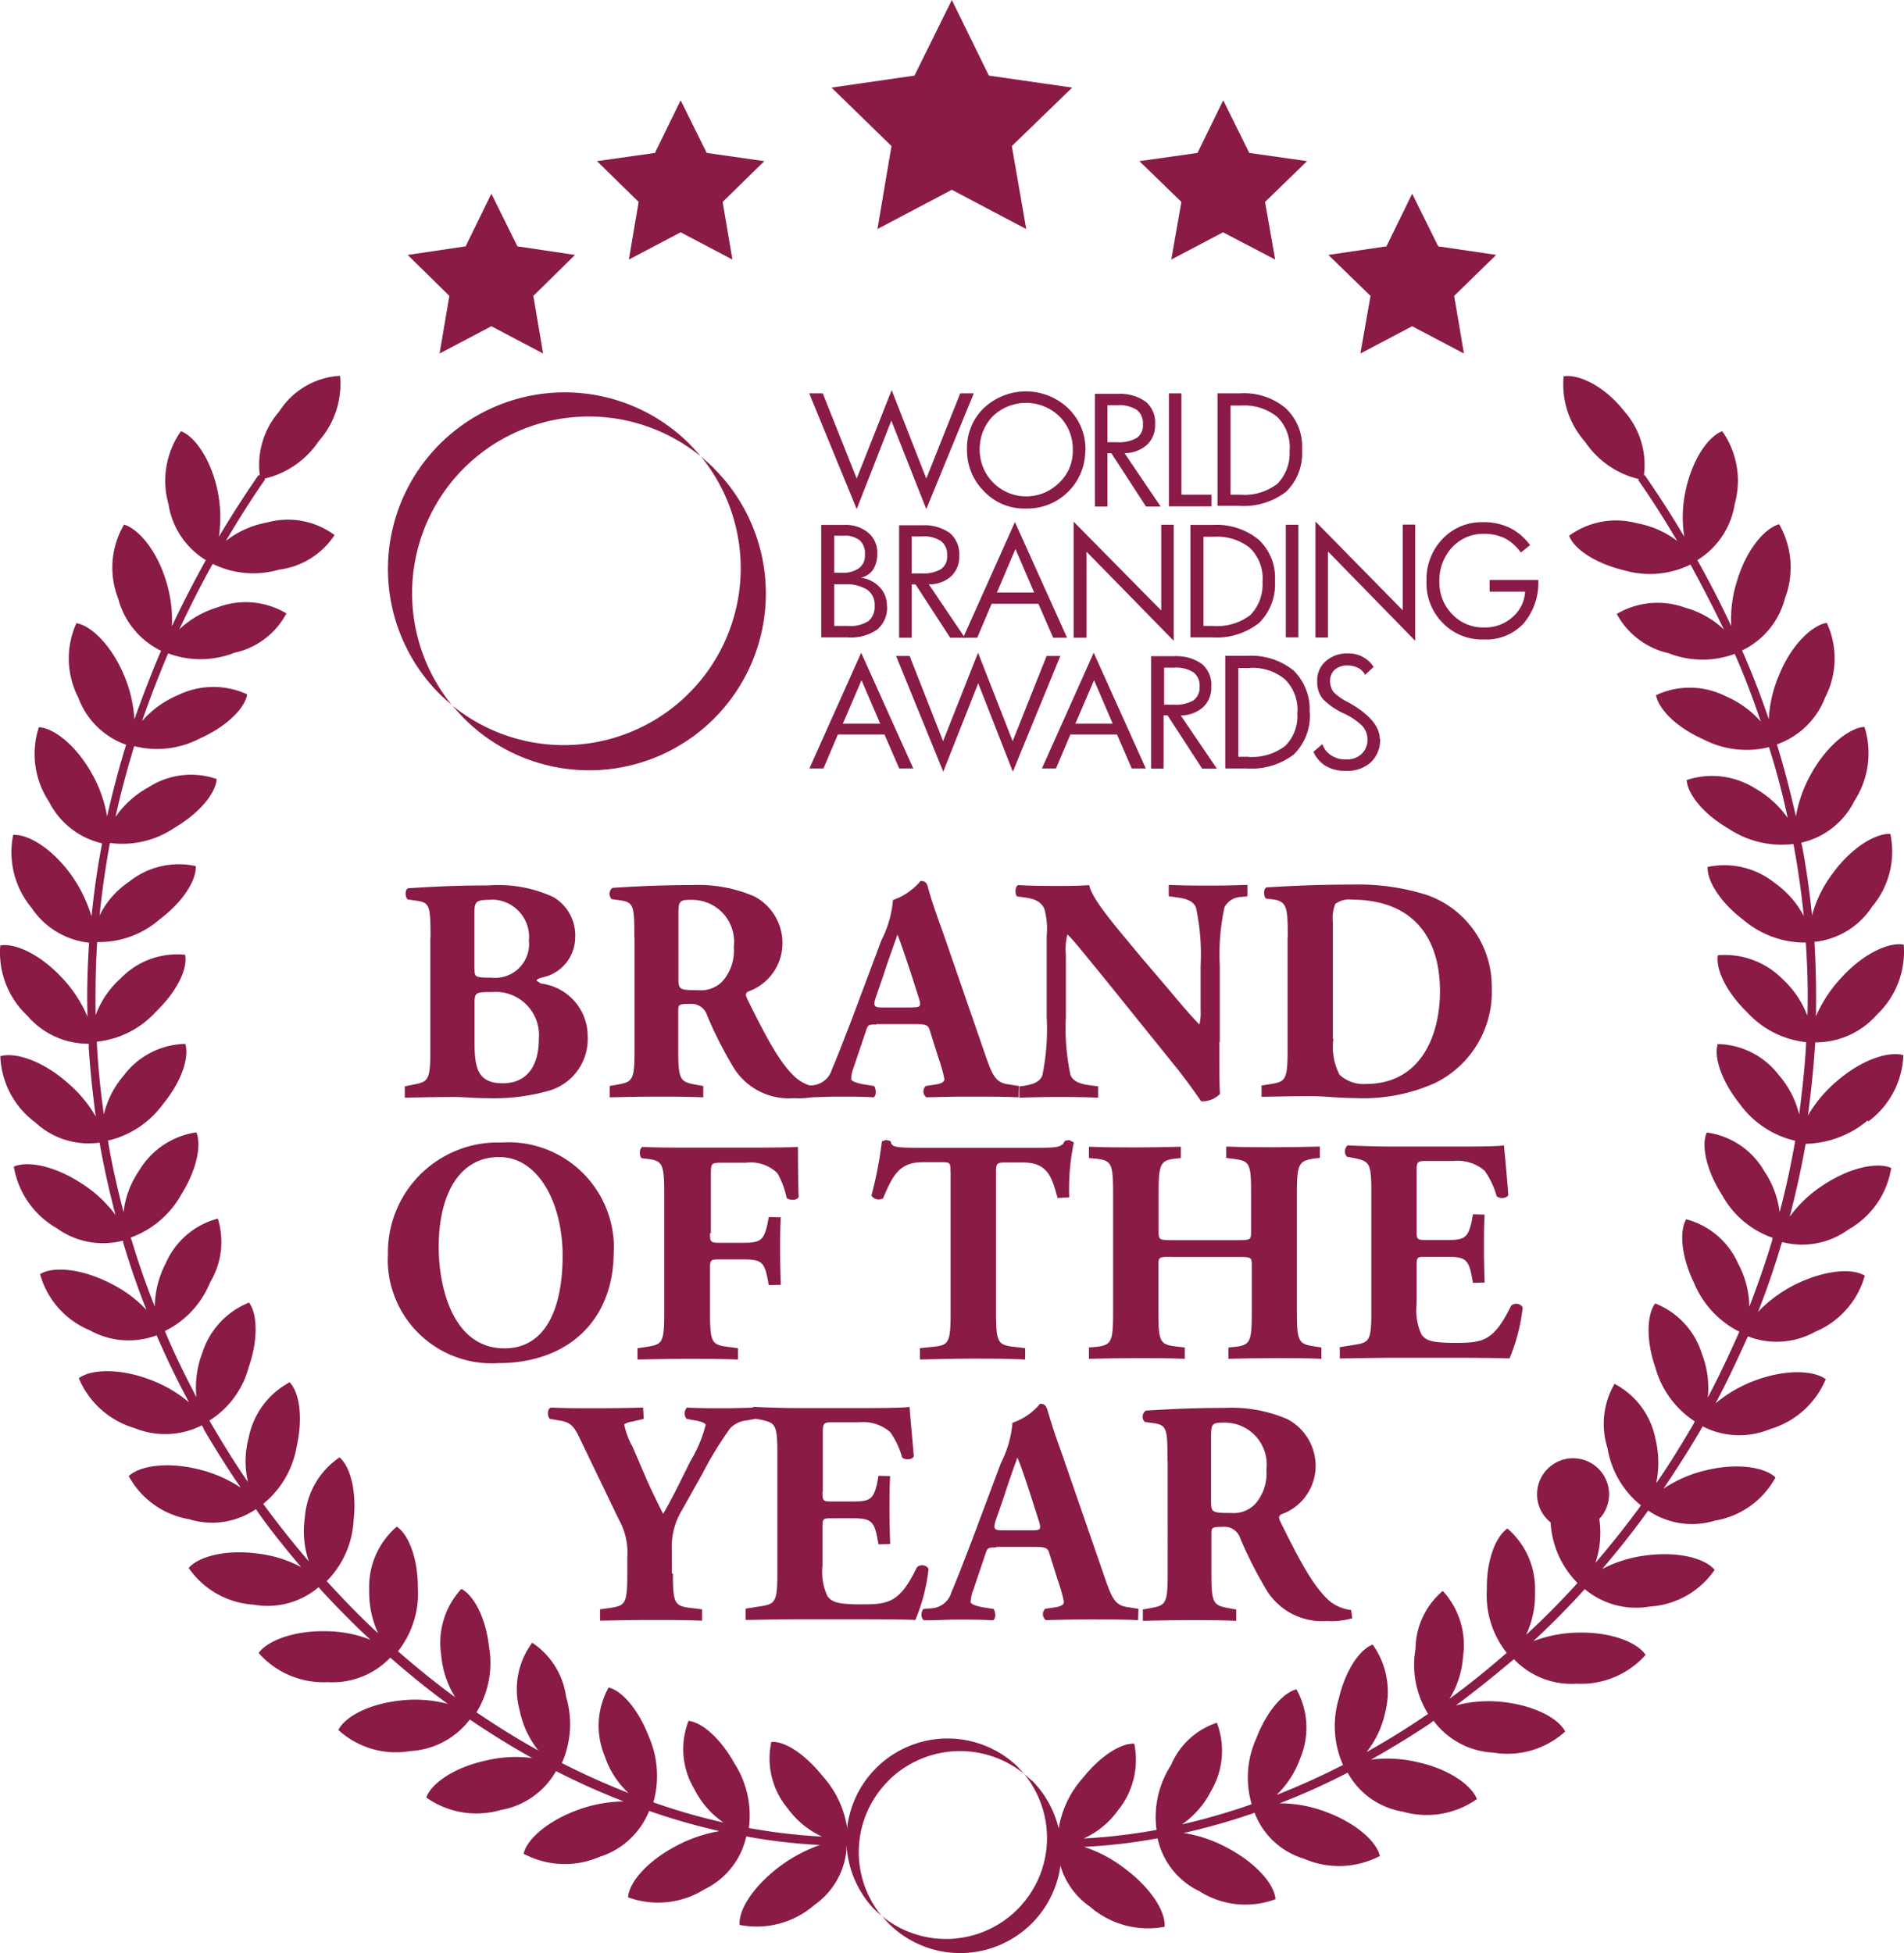 <svg xmlns="http://www.w3.org/2000/svg" width="111.077" height="113.925" viewBox="0 0 111.077 113.925">
  <g id="Amarula_Awards_Award_05" transform="translate(0.048)">
    <path id="Path_7406" data-name="Path 7406" d="M56.49,22.87l-2.77,6.75-2.04-5.16-2.02,5.16-2.77-6.75h.79l1.98,4.97,2.04-5.16,2.02,5.16,1.98-4.97Z" transform="translate(0.271 0.075)" fill="#8a1a46"/>
    <path id="Path_7407" data-name="Path 7407" d="M62.22,26.17a2.677,2.677,0,0,0-.77-1.95,2.8,2.8,0,0,0-3.91,0,2.755,2.755,0,0,0-.75,1.93,2.715,2.715,0,0,0,4.63,1.94,2.509,2.509,0,0,0,.8-1.91m.73,0a3.38,3.38,0,0,1-3.34,3.41H59.5a3.237,3.237,0,0,1-2.45-1,3.361,3.361,0,0,1-1-2.43,3.228,3.228,0,0,1,.98-2.43,3.578,3.578,0,0,1,4.91,0,3.292,3.292,0,0,1,1.02,2.45" transform="translate(0.316 0.075)" fill="#8a1a46"/>
    <path id="Path_7408" data-name="Path 7408" d="M66.28,24.67a.971.971,0,0,0-.36-.84,1.9,1.9,0,0,0-1.14-.27h-.57v2.16h.57a2.074,2.074,0,0,0,1.14-.25.872.872,0,0,0,.36-.79m1.07,4.79h-.89l-2.02-3.11h-.23v3.11h-.73V22.9h1.36a2.571,2.571,0,0,1,1.61.46,1.581,1.581,0,0,1,.54,1.32,1.548,1.548,0,0,1-.48,1.2,1.988,1.988,0,0,1-1.3.48l2.11,3.12Z" transform="translate(0.347 0.075)" fill="#8a1a46"/>
    <path id="Path_7409" data-name="Path 7409" d="M70.26,29.46H67.78V22.87h.73v5.91h1.75Z" transform="translate(0.366 0.075)" fill="#8a1a46"/>
    <path id="Path_7410" data-name="Path 7410" d="M74.8,26.17a2.485,2.485,0,0,0-.73-1.93,3.047,3.047,0,0,0-2.11-.66h-.61v5.2h.54a3.162,3.162,0,0,0,2.2-.64,2.547,2.547,0,0,0,.7-1.98m.73,0a3.108,3.108,0,0,1-.93,2.45,4.057,4.057,0,0,1-2.75.82H70.59V22.87h1.29a3.782,3.782,0,0,1,2.68.86,3.044,3.044,0,0,1,.96,2.43" transform="translate(0.39 0.075)" fill="#8a1a46"/>
    <path id="Path_7411" data-name="Path 7411" d="M50.72,35.23a1.093,1.093,0,0,0-.43-.93,2.272,2.272,0,0,0-1.27-.32h-.66v2.43h.82a1.9,1.9,0,0,0,1.2-.3,1.125,1.125,0,0,0,.34-.89m-.57-2.98a1.018,1.018,0,0,0-.3-.82,1.4,1.4,0,0,0-.95-.27h-.54v2.16h.43a1.606,1.606,0,0,0,1.02-.27.9.9,0,0,0,.34-.79m1.29,2.98a1.672,1.672,0,0,1-.57,1.39,2.709,2.709,0,0,1-1.75.46H47.6V30.52h1.32a2.053,2.053,0,0,1,1.43.46,1.516,1.516,0,0,1,.52,1.25,1.709,1.709,0,0,1-.25.91,1.186,1.186,0,0,1-.71.46,1.8,1.8,0,0,1,1.09.54,1.5,1.5,0,0,1,.43,1.11" transform="translate(0.26 0.1)" fill="#8a1a46"/>
    <path id="Path_7412" data-name="Path 7412" d="M54.92,32.3a.971.971,0,0,0-.36-.84,1.828,1.828,0,0,0-1.14-.27h-.57v2.16h.57a2.074,2.074,0,0,0,1.14-.25.872.872,0,0,0,.36-.79m1.07,4.79H55.1l-2.02-3.11h-.23V37.1h-.73V30.54h1.36a2.571,2.571,0,0,1,1.61.46,1.642,1.642,0,0,1,.54,1.32,1.548,1.548,0,0,1-.48,1.2,1.871,1.871,0,0,1-1.3.46l2.12,3.14Z" transform="translate(0.285 0.1)" fill="#8a1a46"/>
    <path id="Path_7413" data-name="Path 7413" d="M59.97,34.46l-1.09-2.54L57.8,34.46h2.18ZM61.9,37.1h-.82l-.86-1.98H57.49l-.84,1.98h-.82l3.02-6.75,3.04,6.75Z" transform="translate(0.312 0.1)" fill="#8a1a46"/>
    <path id="Path_7414" data-name="Path 7414" d="M68.08,37.28l-5.09-5.2V37.1h-.75V30.33l5.11,5.18v-5h.73Z" transform="translate(0.347 0.1)" fill="#8a1a46"/>
    <path id="Path_7415" data-name="Path 7415" d="M73.23,33.8a2.485,2.485,0,0,0-.73-1.93,3.047,3.047,0,0,0-2.11-.66h-.61v5.2h.54a3.162,3.162,0,0,0,2.2-.64,2.547,2.547,0,0,0,.7-1.98m.73,0a3.156,3.156,0,0,1-.93,2.45,4.006,4.006,0,0,1-2.75.84H69.02V30.52h1.3a3.877,3.877,0,0,1,2.68.86,3.027,3.027,0,0,1,.95,2.41" transform="translate(0.381 0.1)" fill="#8a1a46"/>
    <rect id="Rectangle_295" data-name="Rectangle 295" width="0.73" height="6.57" transform="translate(74.966 30.61)" fill="#8a1a46"/>
    <path id="Path_7416" data-name="Path 7416" d="M82.09,37.28,77,32.07v5.02h-.73V30.32l5.09,5.18v-5h.73v6.78Z" transform="translate(0.425 0.1)" fill="#8a1a46"/>
    <path id="Path_7417" data-name="Path 7417" d="M89.23,33.75a3.667,3.667,0,0,1-.86,2.52,2.978,2.978,0,0,1-2.34.93,3.177,3.177,0,0,1-2.39-.98,3.281,3.281,0,0,1-.93-2.45,3.371,3.371,0,0,1,.93-2.43A3.134,3.134,0,0,1,86,30.36a3.5,3.5,0,0,1,1.59.34,3.292,3.292,0,0,1,1.16,1l-.54.43a2.654,2.654,0,0,0-.91-.82,2.711,2.711,0,0,0-1.25-.27,2.458,2.458,0,0,0-1.86.8,2.83,2.83,0,0,0-.73,1.98,2.624,2.624,0,0,0,.75,1.91,2.462,2.462,0,0,0,1.86.77,2.371,2.371,0,0,0,1.64-.59,2.085,2.085,0,0,0,.75-1.5H86.39v-.68h2.84v.02Z" transform="translate(0.464 0.1)" fill="#8a1a46"/>
    <path id="Path_7418" data-name="Path 7418" d="M51.04,42.09l-1.09-2.54-1.09,2.54Zm1.93,2.61h-.82l-.86-1.98H48.57l-.84,1.98h-.82l3.02-6.75Z" transform="translate(0.262 0.125)" fill="#8a1a46"/>
    <path id="Path_7419" data-name="Path 7419" d="M61.51,38.14l-2.77,6.75-2.02-5.16-2.04,5.16-2.75-6.75h.79l1.95,4.97,2.04-5.16,2.02,5.16,1.98-4.97Z" transform="translate(0.3 0.125)" fill="#8a1a46"/>
    <path id="Path_7420" data-name="Path 7420" d="M64.53,42.09l-1.09-2.54-1.09,2.54Zm1.93,2.61h-.82l-.86-1.98H62.06l-.84,1.98H60.4l3.02-6.75Z" transform="translate(0.337 0.125)" fill="#8a1a46"/>
    <path id="Path_7421" data-name="Path 7421" d="M69.57,39.93a.971.971,0,0,0-.36-.84,1.9,1.9,0,0,0-1.14-.27H67.5v2.16h.57a2.074,2.074,0,0,0,1.14-.25.917.917,0,0,0,.36-.79m1.04,4.77h-.89L67.7,41.6h-.23v3.11h-.73V38.15H68.1a2.571,2.571,0,0,1,1.61.46,1.581,1.581,0,0,1,.54,1.32,1.548,1.548,0,0,1-.48,1.2,1.988,1.988,0,0,1-1.3.48l2.12,3.12Z" transform="translate(0.365 0.125)" fill="#8a1a46"/>
    <path id="Path_7422" data-name="Path 7422" d="M75.25,41.43a2.485,2.485,0,0,0-.73-1.93,2.938,2.938,0,0,0-2.11-.66H71.8v5.18h.54a3.162,3.162,0,0,0,2.2-.64,2.447,2.447,0,0,0,.7-1.95m.73,0a3.156,3.156,0,0,1-.93,2.45,4.057,4.057,0,0,1-2.75.82H71.04V38.13h1.29a3.928,3.928,0,0,1,2.7.86,3.185,3.185,0,0,1,.93,2.43" transform="translate(0.393 0.125)" fill="#8a1a46"/>
    <path id="Path_7423" data-name="Path 7423" d="M80.05,42.95a1.815,1.815,0,0,1-.54,1.39,2.06,2.06,0,0,1-1.5.5,2.177,2.177,0,0,1-1.14-.29,1.831,1.831,0,0,1-.71-.82l.52-.45a1.261,1.261,0,0,0,.52.66,1.46,1.46,0,0,0,.84.23,1.224,1.224,0,0,0,.93-.32,1.109,1.109,0,0,0,.34-.86,1.146,1.146,0,0,0-.32-.79,3.8,3.8,0,0,0-1.04-.7,4.136,4.136,0,0,1-1.23-.84,1.534,1.534,0,0,1-.34-1.04,1.477,1.477,0,0,1,.5-1.18,1.854,1.854,0,0,1,1.29-.45,1.711,1.711,0,0,1,1.5.79l-.5.46a.9.9,0,0,0-.41-.41,1.434,1.434,0,0,0-.61-.14,1.134,1.134,0,0,0-.75.25.861.861,0,0,0-.27.66,1.057,1.057,0,0,0,.2.64,3.105,3.105,0,0,0,.84.59l.04.02c1.2.68,1.82,1.39,1.82,2.14" transform="translate(0.417 0.125)" fill="#8a1a46"/>
    <path id="Path_7424" data-name="Path 7424" d="M26.87,27.23a10.32,10.32,0,0,1,13.81-.7c-.23-.27-.45-.52-.7-.77A10.31,10.31,0,0,0,25.4,40.34c.25.25.52.48.77.7a10.32,10.32,0,0,1,.7-13.81" transform="translate(0.142 0.084)" fill="#8a1a46"/>
    <path id="Path_7426" data-name="Path 7426" d="M41.45,27.23c-.25-.25-.52-.48-.77-.7A10.319,10.319,0,0,1,26.19,41.07c.23.27.46.52.7.77A10.31,10.31,0,0,0,41.53,27.32l-.09-.09" transform="translate(0.166 0.098)" fill="#8a1a46"/>
    <path id="Path_7427" data-name="Path 7427" d="M51.49,103.52a5.927,5.927,0,0,1,7.91-.41l-.41-.45A5.9,5.9,0,0,0,50.65,111l.45.41a5.867,5.867,0,0,1,.39-7.88" transform="translate(0.286 0.351)" fill="#8a1a46"/>
    <path id="Path_7428" data-name="Path 7428" d="M59.85,103.52l-.46-.41a5.893,5.893,0,0,1-8.29,8.3l.39.43a5.9,5.9,0,1,0,8.36-8.34h0" transform="translate(0.298 0.351)" fill="#8a1a46"/>
    <path id="Path_7429" data-name="Path 7429" d="M108.37,65.06a5.047,5.047,0,0,0,2.04-3.86c-.84-.25-2.41.25-3.84,1.48a7.693,7.693,0,0,0-1.73,2.04c.18-1.34.32-2.68.41-4.02l.02-.25a4.735,4.735,0,0,0,3.59-1.61,5.061,5.061,0,0,0,1.57-4.09c-.86-.16-2.36.52-3.64,1.93a7.841,7.841,0,0,0-1.48,2.25c.02-1.45,0-2.91-.09-4.34a4.568,4.568,0,0,0,3.36-2.05,4.985,4.985,0,0,0,1.07-4.25c-.86-.04-2.27.79-3.39,2.34a7.219,7.219,0,0,0-1.18,2.41c-.14-1.34-.32-2.68-.57-4l-.05-.2V48.8a4.578,4.578,0,0,0,3.09-2.43,5.109,5.109,0,0,0,.59-4.32c-.86.04-2.18,1.07-3.09,2.7a7.774,7.774,0,0,0-.91,2.52c-.32-1.41-.68-2.82-1.11-4.2a4.677,4.677,0,0,0,2.82-2.75,4.938,4.938,0,0,0,.09-4.34c-.86.14-2.07,1.29-2.77,3.02a7.373,7.373,0,0,0-.61,2.61c-.43-1.27-.91-2.52-1.45-3.77l-.11-.25a4.65,4.65,0,0,0,2.5-3.04,5.045,5.045,0,0,0-.34-4.32c-.84.23-1.91,1.48-2.45,3.29a7.273,7.273,0,0,0-.34,2.66c-.61-1.32-1.27-2.59-1.98-3.86a4.679,4.679,0,0,0,2.18-3.27,5.022,5.022,0,0,0-.73-4.25c-.82.32-1.75,1.64-2.14,3.5a7.2,7.2,0,0,0-.07,2.66c-.73-1.23-1.5-2.43-2.32-3.61l-.04.04a4.721,4.721,0,0,0-1.14-3.75c-1.18-1.5-2.68-2.18-3.54-2.04a5.046,5.046,0,0,0,1.25,3.82A5.242,5.242,0,0,0,95,27.6l-.07.04c.82,1.16,1.57,2.36,2.29,3.57a5.4,5.4,0,0,0-2.36-1.04,4.637,4.637,0,0,0-3.95.73c.27.75,1.5,1.61,3.22,2.02a5.376,5.376,0,0,0,3.86-.34c.68,1.25,1.34,2.52,1.95,3.79a5.31,5.31,0,0,0-2.25-1.27,4.688,4.688,0,0,0-4,.36,4.559,4.559,0,0,0,3.02,2.29,5.406,5.406,0,0,0,3.86.04c.57,1.29,1.07,2.61,1.52,3.95a5.788,5.788,0,0,0-2.09-1.5,4.644,4.644,0,0,0-4.02-.04c.14.77,1.11,1.84,2.75,2.57a5.445,5.445,0,0,0,3.84.46c.43,1.36.8,2.75,1.09,4.13a5.866,5.866,0,0,0-1.91-1.73,4.7,4.7,0,0,0-3.98-.48c.04.77.91,1.95,2.45,2.84a5.585,5.585,0,0,0,3.77.89l.02.07c.25,1.36.45,2.75.59,4.13a5.539,5.539,0,0,0-1.7-1.93,4.7,4.7,0,0,0-3.91-.93c-.04.77.68,2.02,2.09,3.09a5.546,5.546,0,0,0,3.64,1.32c.09,1.41.14,2.84.09,4.27a5.613,5.613,0,0,0-1.45-2.14,4.736,4.736,0,0,0-3.77-1.39c-.14.75.43,2.09,1.7,3.32a5.439,5.439,0,0,0,3.45,1.75c-.07,1.41-.23,2.82-.41,4.22a5.4,5.4,0,0,0-1.18-2.29,4.6,4.6,0,0,0-3.57-1.82c-.23.73.18,2.11,1.29,3.5a5.514,5.514,0,0,0,3.23,2.14c-.25,1.41-.54,2.79-.91,4.16a5.538,5.538,0,0,0-.91-2.41,4.569,4.569,0,0,0-3.34-2.23c-.32.7-.07,2.14.89,3.64a5.384,5.384,0,0,0,2.95,2.5l-.04.21c-.39,1.29-.84,2.57-1.32,3.82a5.34,5.34,0,0,0-.64-2.5,4.592,4.592,0,0,0-3.04-2.61c-.39.66-.32,2.11.46,3.72a5.58,5.58,0,0,0,2.64,2.84c-.57,1.29-1.18,2.59-1.84,3.84a5.506,5.506,0,0,0-.34-2.54,4.628,4.628,0,0,0-2.73-2.95c-.46.61-.57,2.07.02,3.77a5.488,5.488,0,0,0,2.29,3.11l-.09.18c-.68,1.16-1.39,2.32-2.16,3.43a5.865,5.865,0,0,0-.04-2.57,4.626,4.626,0,0,0-2.39-3.23,4.635,4.635,0,0,0-.41,3.75,5.4,5.4,0,0,0,1.95,3.34c-.84,1.16-1.73,2.27-2.66,3.36a5.476,5.476,0,0,0,.23-2.57,2.1,2.1,0,1,0-2.97.09.689.689,0,0,0,.13.11,5.444,5.444,0,0,0,1.57,3.54l-.02.02c-.95,1.04-1.93,2.04-2.98,3a5.487,5.487,0,0,0,.52-2.52,4.629,4.629,0,0,0-1.61-3.68c-.64.43-1.23,1.77-1.2,3.57a5.375,5.375,0,0,0,1.16,3.68c-1.07.93-2.18,1.84-3.34,2.68a5.331,5.331,0,0,0,.79-2.45,4.667,4.667,0,0,0-1.18-3.84,4.465,4.465,0,0,0-1.59,3.38,5.42,5.42,0,0,0,.73,3.79c-1.16.8-2.36,1.54-3.59,2.23a5.576,5.576,0,0,0,1.09-2.32,4.741,4.741,0,0,0-.73-3.95c-.73.27-1.57,1.43-1.98,3.16a5.582,5.582,0,0,0,.25,3.86,42.205,42.205,0,0,1-3.88,1.75,5.507,5.507,0,0,0,1.39-2.16,4.574,4.574,0,0,0-.23-4c-.73.18-1.7,1.2-2.34,2.86a5.531,5.531,0,0,0-.27,3.84l-.25.09a38.706,38.706,0,0,1-3.82,1.09,5.236,5.236,0,0,0,1.7-1.95,4.608,4.608,0,0,0,.34-3.98,4.386,4.386,0,0,0-2.68,2.48,5.567,5.567,0,0,0-.84,3.77,33.523,33.523,0,0,1-4.25.5,4.991,4.991,0,0,0,2-1.64,4.668,4.668,0,0,0,.95-3.89c-.73-.04-1.91.64-3,2a5.89,5.89,0,0,0-1.48,3.57h-.27v.48h.27a4.394,4.394,0,0,0,1.89,3.45,5.161,5.161,0,0,0,4.36,1.18c.07-.88-.8-2.27-2.34-3.41a7.874,7.874,0,0,0-2.36-1.25,32.584,32.584,0,0,0,4.29-.5,4.463,4.463,0,0,0,2.45,3.09,4.992,4.992,0,0,0,4.43.46c-.07-.89-1.14-2.11-2.82-3a7.872,7.872,0,0,0-2.54-.86,37.506,37.506,0,0,0,4.14-1.18,4.443,4.443,0,0,0,2.88,2.68,5.137,5.137,0,0,0,4.43-.16c-.2-.86-1.43-1.95-3.2-2.59a7.541,7.541,0,0,0-2.66-.48,38.385,38.385,0,0,0,3.98-1.79,4.486,4.486,0,0,0,3.2,2.27,5.075,5.075,0,0,0,4.34-.73c-.32-.82-1.66-1.77-3.5-2.16a7.56,7.56,0,0,0-2.68-.14c1.18-.66,2.32-1.36,3.45-2.11l.2-.16a4.615,4.615,0,0,0,3.48,1.86,5.009,5.009,0,0,0,4.2-1.23c-.41-.79-1.84-1.54-3.72-1.73a7.463,7.463,0,0,0-2.66.21c1.16-.86,2.29-1.77,3.39-2.7a4.625,4.625,0,0,0,3.66,1.43,5.02,5.02,0,0,0,4.02-1.68c-.48-.73-2.02-1.34-3.91-1.3a7.726,7.726,0,0,0-2.64.5c.98-.91,1.93-1.86,2.84-2.86l.16-.18a4.646,4.646,0,0,0,3.79,1.02,4.953,4.953,0,0,0,3.79-2.14c-.57-.68-2.14-1.09-4.02-.84a7.519,7.519,0,0,0-2.54.79c.93-1.09,1.84-2.23,2.68-3.41a4.547,4.547,0,0,0,3.89.59,4.947,4.947,0,0,0,3.54-2.52c-.64-.61-2.25-.86-4.09-.41a7.464,7.464,0,0,0-2.45,1.07c.75-1.11,1.48-2.25,2.16-3.41l.04-.07.09-.16a4.659,4.659,0,0,0,3.93.16,5.063,5.063,0,0,0,3.25-2.91c-.7-.52-2.34-.59-4.11.07a7.806,7.806,0,0,0-2.32,1.34c.68-1.27,1.29-2.59,1.89-3.91a4.631,4.631,0,0,0,3.93-.27,5.016,5.016,0,0,0,2.89-3.27c-.77-.46-2.36-.32-4.07.52a7.994,7.994,0,0,0-2.16,1.59c.5-1.25.93-2.52,1.32-3.82l.02-.07.07-.18a4.578,4.578,0,0,0,3.86-.73,5.022,5.022,0,0,0,2.5-3.59c-.79-.36-2.41-.04-3.97,1a7.27,7.27,0,0,0-1.95,1.84c.36-1.41.68-2.82.93-4.25a5.823,5.823,0,0,0,3.61-1.36" transform="translate(0.583 0.351)" fill="#8a1a46"/>
    <path id="Path_7430" data-name="Path 7430" d="M49.7,106.83h-.27a5.8,5.8,0,0,0-1.48-3.57c-1.09-1.36-2.27-2.07-3-2a4.537,4.537,0,0,0,.96,3.88,5.075,5.075,0,0,0,2,1.64,34.053,34.053,0,0,1-4.27-.5,5.623,5.623,0,0,0-.84-3.77c-.86-1.54-1.95-2.41-2.68-2.48a4.541,4.541,0,0,0,.34,3.98,5.16,5.16,0,0,0,1.7,1.95,36.507,36.507,0,0,1-3.84-1.09l-.25-.09a5.7,5.7,0,0,0-.27-3.84c-.64-1.66-1.61-2.68-2.34-2.86a4.574,4.574,0,0,0-.23,4,5.13,5.13,0,0,0,1.39,2.16c-1.32-.52-2.64-1.11-3.89-1.75a5.586,5.586,0,0,0,.25-3.86A4.527,4.527,0,0,0,31,95.47a4.565,4.565,0,0,0-.73,3.95,5.476,5.476,0,0,0,1.09,2.34c-1.23-.68-2.43-1.43-3.61-2.23a5.5,5.5,0,0,0,.73-3.82c-.2-1.79-.93-3.02-1.61-3.38a4.624,4.624,0,0,0-1.18,3.84,5.486,5.486,0,0,0,.82,2.48c-1.16-.84-2.27-1.75-3.34-2.68a5.443,5.443,0,0,0,1.16-3.7c0-1.79-.57-3.13-1.23-3.57a4.629,4.629,0,0,0-1.61,3.68,5.814,5.814,0,0,0,.52,2.54c-1.04-.95-2.02-1.98-2.98-3.02l-.02-.02a5.444,5.444,0,0,0,1.57-3.54c.2-1.79-.23-3.18-.82-3.68a4.625,4.625,0,0,0-2.02,3.48,5.548,5.548,0,0,0,.23,2.59c-.93-1.09-1.82-2.2-2.66-3.36a5.5,5.5,0,0,0,1.95-3.34c.39-1.75.14-3.18-.41-3.75a4.681,4.681,0,0,0-2.39,3.23,5.283,5.283,0,0,0-.04,2.59c-.77-1.11-1.48-2.27-2.16-3.43l-.09-.16a5.257,5.257,0,0,0,2.29-3.11c.59-1.7.48-3.16.02-3.77a4.677,4.677,0,0,0-2.73,2.95,5.633,5.633,0,0,0-.34,2.57c-.66-1.27-1.29-2.54-1.84-3.86a5.426,5.426,0,0,0,2.64-2.84,4.583,4.583,0,0,0,.45-3.72,4.592,4.592,0,0,0-3.04,2.61,5.672,5.672,0,0,0-.64,2.52c-.5-1.25-.95-2.54-1.34-3.84l-.07-.18a5.536,5.536,0,0,0,2.95-2.5c.95-1.52,1.18-2.93.89-3.64a4.663,4.663,0,0,0-3.34,2.23,5.334,5.334,0,0,0-.91,2.43c-.36-1.39-.68-2.77-.91-4.18a5.491,5.491,0,0,0,3.22-2.14c1.14-1.39,1.52-2.77,1.29-3.5a4.613,4.613,0,0,0-3.57,1.82,5.455,5.455,0,0,0-1.18,2.29c-.2-1.41-.34-2.79-.41-4.22v-.02a5.391,5.391,0,0,0,3.45-1.75c1.3-1.25,1.86-2.57,1.7-3.32a4.594,4.594,0,0,0-3.77,1.39,5.328,5.328,0,0,0-1.45,2.14c-.02-1.43,0-2.86.09-4.27a5.362,5.362,0,0,0,3.64-1.32c1.43-1.07,2.16-2.34,2.11-3.11a4.626,4.626,0,0,0-3.91.93,5,5,0,0,0-1.7,1.95c.14-1.39.34-2.77.59-4.16l.02-.07a5.425,5.425,0,0,0,3.77-.89c1.54-.91,2.41-2.07,2.45-2.84a4.567,4.567,0,0,0-3.97.48A5.624,5.624,0,0,0,6.69,47.3c.3-1.39.68-2.77,1.09-4.13a5.389,5.389,0,0,0,3.84-.45c1.64-.73,2.64-1.82,2.75-2.57a4.714,4.714,0,0,0-4.02.04,5.711,5.711,0,0,0-2.11,1.52c.46-1.34.98-2.66,1.52-3.95a5.407,5.407,0,0,0,3.88-.04,4.485,4.485,0,0,0,3.02-2.29,4.619,4.619,0,0,0-4-.36,5.638,5.638,0,0,0-2.25,1.29c.61-1.29,1.25-2.57,1.95-3.82a5.376,5.376,0,0,0,3.86.34,4.574,4.574,0,0,0,3.25-2.02,4.571,4.571,0,0,0-3.95-.73,5.452,5.452,0,0,0-2.39,1.07c.73-1.23,1.48-2.43,2.29-3.59l-.04-.04a5.242,5.242,0,0,0,3.16-2.18,5.033,5.033,0,0,0,1.25-3.82,4.5,4.5,0,0,0-3.54,2.07,4.746,4.746,0,0,0-1.14,3.75l-.07-.04c-.82,1.18-1.59,2.39-2.32,3.61a7.674,7.674,0,0,0-.07-2.66c-.39-1.86-1.32-3.18-2.14-3.5a5.016,5.016,0,0,0-.73,4.25,4.658,4.658,0,0,0,2.18,3.27c-.7,1.27-1.36,2.54-1.98,3.86a7.645,7.645,0,0,0-.34-2.64c-.54-1.79-1.61-3.04-2.45-3.29a4.941,4.941,0,0,0-.34,4.32,4.7,4.7,0,0,0,2.5,3.04l-.11.25c-.52,1.23-1,2.5-1.45,3.75a7.719,7.719,0,0,0-.61-2.59C6.45,37.29,5.27,36.14,4.41,36a4.971,4.971,0,0,0,.11,4.34,4.6,4.6,0,0,0,2.79,2.75c-.43,1.39-.79,2.77-1.11,4.18a7.71,7.71,0,0,0-.89-2.5c-.93-1.66-2.23-2.66-3.09-2.7a5.016,5.016,0,0,0,.59,4.34A4.628,4.628,0,0,0,5.9,48.84v.06l-.04.2c-.25,1.32-.43,2.66-.57,4a8.312,8.312,0,0,0-1.18-2.41C3,49.15,1.61,48.3.72,48.35A5.066,5.066,0,0,0,1.79,52.6a4.647,4.647,0,0,0,3.36,2.04c-.09,1.43-.14,2.89-.09,4.32a7.65,7.65,0,0,0-1.45-2.23C2.34,55.34.84,54.64-.03,54.8a5.029,5.029,0,0,0,1.57,4.09,4.666,4.666,0,0,0,3.59,1.64v.25c.09,1.34.23,2.68.41,4a7.539,7.539,0,0,0-1.73-2.04c-1.41-1.23-3-1.73-3.84-1.48a5.047,5.047,0,0,0,2.04,3.86A4.566,4.566,0,0,0,5.76,66.3c.25,1.43.57,2.84.93,4.22A7.346,7.346,0,0,0,4.74,68.7c-1.57-1.04-3.18-1.36-3.98-1a5.1,5.1,0,0,0,2.5,3.59,4.613,4.613,0,0,0,3.86.73l.04.18.02.07c.39,1.29.82,2.54,1.32,3.79a7.352,7.352,0,0,0-2.14-1.57c-1.7-.86-3.32-.98-4.07-.52a4.968,4.968,0,0,0,2.89,3.27,4.66,4.66,0,0,0,3.91.3c.57,1.32,1.2,2.63,1.89,3.91a7.683,7.683,0,0,0-2.32-1.34c-1.77-.66-3.41-.59-4.11-.07A5.063,5.063,0,0,0,7.8,82.95a4.733,4.733,0,0,0,3.93-.16l.09.16.02.07c.68,1.16,1.39,2.29,2.16,3.41a7.651,7.651,0,0,0-2.45-1.07c-1.84-.46-3.45-.21-4.09.39A4.966,4.966,0,0,0,11,88.27a4.52,4.52,0,0,0,3.88-.59c.8,1.16,1.7,2.27,2.64,3.38a7.16,7.16,0,0,0-2.54-.79c-1.89-.25-3.45.18-4.02.84a4.969,4.969,0,0,0,3.79,2.14,4.6,4.6,0,0,0,3.79-1.02l.18.21c.91.98,1.86,1.95,2.84,2.86a7.082,7.082,0,0,0-2.61-.5c-1.89-.04-3.41.57-3.91,1.27a5.037,5.037,0,0,0,4.02,1.7,4.659,4.659,0,0,0,3.66-1.43c1.09.95,2.2,1.86,3.36,2.7a7.463,7.463,0,0,0-2.66-.21c-1.89.18-3.32.93-3.73,1.73a4.968,4.968,0,0,0,4.2,1.23,4.672,4.672,0,0,0,3.47-1.84l.21.14c1.11.75,2.25,1.45,3.43,2.11a7.335,7.335,0,0,0-2.68.14c-1.84.39-3.2,1.32-3.5,2.16a5.075,5.075,0,0,0,4.34.73,4.608,4.608,0,0,0,3.23-2.27,42.164,42.164,0,0,0,3.95,1.77,7.949,7.949,0,0,0-2.64.48c-1.79.64-3.02,1.73-3.2,2.57a5.1,5.1,0,0,0,4.43.18,4.579,4.579,0,0,0,2.89-2.68,37.008,37.008,0,0,0,4.11,1.18,8.358,8.358,0,0,0-2.52.86c-1.68.88-2.75,2.11-2.82,3a5.1,5.1,0,0,0,4.45-.46,4.51,4.51,0,0,0,2.45-3.09,32.584,32.584,0,0,0,4.29.5,8.932,8.932,0,0,0-2.34,1.25c-1.52,1.14-2.41,2.52-2.34,3.41a5.127,5.127,0,0,0,4.36-1.16,4.422,4.422,0,0,0,1.89-3.45h.27v-.45Z" transform="translate(0 0.351)" fill="#8a1a46"/>
    <path id="Path_7431" data-name="Path 7431" d="M44.34,9.4l-2.43,2.38.57,3.36-3.02-1.59-3.02,1.59.57-3.36L34.58,9.4l3.38-.48,1.5-3.07,1.52,3.07Z" transform="translate(0.2)" fill="#8a1a46"/>
    <path id="Path_7432" data-name="Path 7432" d="M75.82,9.4l-2.45,2.38.59,3.36-3.04-1.59L67.9,15.14l.59-3.36L66.04,9.4l3.39-.48,1.5-3.07,1.52,3.07,3.38.48Z" transform="translate(0.383)" fill="#8a1a46"/>
    <path id="Path_7433" data-name="Path 7433" d="M86.79,14.87l-2.45,2.39.57,3.36-3.02-1.59-3.02,1.59.59-3.36L77,14.87l3.39-.5,1.5-3.07,1.52,3.07,3.39.5Z" transform="translate(0.446)" fill="#8a1a46"/>
    <path id="Path_7434" data-name="Path 7434" d="M33.36,14.87l-2.43,2.39.57,3.36-3.02-1.59-3.02,1.59.57-3.36L23.6,14.87l3.38-.5,1.5-3.07L30,14.37Z" transform="translate(0.137)" fill="#8a1a46"/>
    <path id="Path_7435" data-name="Path 7435" d="M62.21,5.11,58.69,8.52l.84,4.84-4.34-2.29-4.34,2.29.82-4.84-3.5-3.41,4.84-.7L55.19,0l2.16,4.41,4.86.7Z" transform="translate(0.291)" fill="#8a1a46"/>
    <path id="Path_7436" data-name="Path 7436" d="M27.5,60.65c0,1.45.18,2.36,1.64,2.36s2.11-1.07,2.11-2.57a2.525,2.525,0,0,0-2.28-2.75,3.379,3.379,0,0,0-.45,0c-1.02,0-1.02.02-1.02.77v2.18Zm0-4.32c0,.48.02.52.98.52a1.98,1.98,0,0,0,2.19-1.75,1.7,1.7,0,0,0,0-.39,2.179,2.179,0,0,0-1.93-2.4,1.446,1.446,0,0,0-.36,0c-.89,0-.89.14-.89.98v3.04Zm-2.57-1.79c0-1.89-.04-2.07-.82-2.18l-.5-.07c-.16-.09-.21-.66.07-.66,1.41-.09,2.77-.16,4.63-.16a7.6,7.6,0,0,1,3.79.68,2.587,2.587,0,0,1,1.27,2.36,2.393,2.393,0,0,1-1.89,2.32c-.18.04-.36.11-.36.2l.25.16a3.1,3.1,0,0,1,2.73,3.09,3.138,3.138,0,0,1-2.18,3.14,11.859,11.859,0,0,1-3.7.46c-.66,0-1.39-.07-1.91-.07-.91,0-1.82.02-2.88.04v-.66l.54-.11c.84-.16.95-.29.95-1.98V54.54Z" transform="translate(0.137 0.179)" fill="#8a1a46"/>
    <path id="Path_7437" data-name="Path 7437" d="M39.32,56.88c0,.66.04.7,1.16.7a1.739,1.739,0,0,0,1.41-.52,2.7,2.7,0,0,0,.66-2,2.443,2.443,0,0,0-2.12-2.73,3.029,3.029,0,0,0-.31-.02c-.77,0-.8.04-.8.95Zm-2.57-2.36c0-1.86-.04-2.07-.82-2.18l-.5-.07a.429.429,0,0,1-.01-.61c.02-.02.04-.03.06-.05,1.41-.09,2.84-.16,4.61-.16a8.236,8.236,0,0,1,3.66.66,3.079,3.079,0,0,1,1.64,2.75,2.989,2.989,0,0,1-1.98,2.79c-.18.09-.18.21-.09.41,1.23,2.5,2,3.89,2.89,4.66a2.4,2.4,0,0,0,1.25.52l.07.48a4.348,4.348,0,0,1-1.48.16,3.8,3.8,0,0,1-3.61-1.95,23.64,23.64,0,0,1-1.45-2.89.955.955,0,0,0-1-.66c-.66,0-.68.04-.68.41v2.29c0,1.7.11,1.84.96,2l.5.09v.66c-.98-.04-1.84-.04-2.73-.04-.93,0-1.75.02-2.73.04v-.66l.5-.09c.84-.16.95-.27.95-2V54.52Z" transform="translate(0.21 0.179)" fill="#8a1a46"/>
    <path id="Path_7438" data-name="Path 7438" d="M52.92,58.58c.43,0,.52-.04.36-.54l-.48-1.5c-.27-.79-.59-1.79-.77-2.2-.14.43-.52,1.43-.79,2.29l-.48,1.39c-.16.5-.07.57.39.57h1.77Zm-2.11,1c-.46,0-.5.02-.61.36l-.73,2.16a2.1,2.1,0,0,0-.14.66c0,.11.25.23.77.32l.57.09c.11.14.16.57-.04.66-.66-.04-1.32-.04-2.11-.04-.64,0-1.07.04-1.91.04-.2-.11-.18-.5-.04-.66l.5-.04a1.3,1.3,0,0,0,1.14-.93c.32-.75.66-1.64,1.18-2.98l1.7-4.54a6.343,6.343,0,0,0,.68-2.36,3.628,3.628,0,0,0,1.61-1.11c.25,0,.36.09.43.36.14.54.36,1.23.84,2.54l2.52,7.29c.39,1.11.57,1.54,1.25,1.66l.7.11-.02.66c-.89-.04-1.91-.04-2.86-.04s-1.66.02-2.52.04a.43.43,0,0,1-.09-.6.265.265,0,0,1,.05-.06l.59-.09c.43-.07.5-.2.5-.32a9.2,9.2,0,0,0-.36-1.27l-.5-1.59c-.09-.3-.25-.34-.89-.34h-2.2v.02Z" transform="translate(0.277 0.178)" fill="#8a1a46"/>
    <path id="Path_7439" data-name="Path 7439" d="M70.73,60.63c0,1.2,0,2.39.04,3a1.439,1.439,0,0,1-1.09.43c-.02,0-.64-.95-1.5-2.02l-4.29-5.32c-1.09-1.32-1.7-2.11-2.02-2.39a3.37,3.37,0,0,0-.09,1.18v3.61a13.03,13.03,0,0,0,.27,3.41c.16.39.59.52,1.09.59l.52.07v.66c-1-.04-1.75-.04-2.5-.04-.68,0-1.39.02-2.09.04v-.66l.32-.04c.5-.09.89-.23,1.02-.61a13.46,13.46,0,0,0,.25-3.41V54.41a4.281,4.281,0,0,0-.14-1.59c-.16-.32-.41-.54-1.07-.64l-.52-.07c-.14-.16-.11-.59.07-.66.89.05,1.79.05,2.57.05.64,0,1.18-.02,1.57-.05.18.84,1.41,2.25,3.07,4.25l1.57,1.84c.82.98,1.36,1.61,1.79,2.04a2.986,2.986,0,0,0,.07-.84V56.17a13.03,13.03,0,0,0-.27-3.41c-.16-.39-.57-.52-1.09-.59l-.5-.07v-.66c1,.04,1.73.04,2.5.04.68,0,1.36-.02,2.09-.04v.66l-.34.04a1.132,1.132,0,0,0-1,.61,13,13,0,0,0-.27,3.41v4.45h-.02Z" transform="translate(0.354 0.179)" fill="#8a1a46"/>
    <path id="Path_7440" data-name="Path 7440" d="M77.3,60.42a3.51,3.51,0,0,0,.36,2.09,2.048,2.048,0,0,0,1.54.54c3.22,0,4.32-2.86,4.32-5.41,0-3.34-1.77-5.34-5.13-5.34a1.341,1.341,0,0,0-.98.25,2.257,2.257,0,0,0-.14,1.09v6.77h.02Zm-2.66-5.91c0-1.77-.04-2.11-.89-2.23l-.36-.04c-.18-.09-.18-.64.04-.66,1.57-.09,3.02-.16,5-.16a13.29,13.29,0,0,1,4.34.61,5.653,5.653,0,0,1,3.77,5.41,5.918,5.918,0,0,1-3.34,5.57,10.27,10.27,0,0,1-4.7.86c-.86,0-1.79-.11-2.48-.11-.89,0-1.84.02-2.91.04v-.66l.57-.09c.84-.14.95-.27.95-2V54.51Z" transform="translate(0.439 0.179)" fill="#8a1a46"/>
    <path id="Path_7441" data-name="Path 7441" d="M28.93,67.26c-2.29,0-3.52,2.14-3.52,5.25,0,2.27.79,5.91,3.84,5.91,2.43,0,3.39-2.39,3.39-5.41s-1.39-5.75-3.7-5.75m6.68,5.52c0,4.07-2.73,6.5-6.72,6.5a6.065,6.065,0,0,1-6.45-5.65,5.143,5.143,0,0,1,0-.68,6.412,6.412,0,0,1,6.28-6.54h.36a6.156,6.156,0,0,1,6.53,5.76,4.276,4.276,0,0,1,0,.62" transform="translate(0.135 0.232)" fill="#8a1a46"/>
    <path id="Path_7442" data-name="Path 7442" d="M41.16,71.69c0,.5.02.57.52.57h1.43c.98,0,1.18-.14,1.39-1.04l.09-.46.7.02c-.04.59-.04,1.3-.04,2s.02,1.39.04,1.93l-.7.02-.09-.46c-.18-.89-.39-1.04-1.39-1.04H41.68c-.5,0-.52.04-.52.57v2.52c0,1.73.11,1.88.95,2l.68.09v.66c-1.16-.04-2.07-.04-2.95-.04s-1.79.02-2.91.04v-.66l.61-.09c.84-.14.95-.25.95-2V69.39c0-1.73-.11-1.91-.95-2.02l-.36-.04c-.16-.11-.16-.57.04-.66.8.04,1.73.04,2.64.04h3.91c1.18,0,2.25-.02,2.52-.04,0,.32,0,1.66.04,2.91-.07.21-.48.23-.7.07a4.7,4.7,0,0,0-.54-1.45,2.22,2.22,0,0,0-1.82-.61H41.82c-.61,0-.61.04-.61.77V71.7h-.05Z" transform="translate(0.213 0.232)" fill="#8a1a46"/>
    <path id="Path_7443" data-name="Path 7443" d="M55.1,68.1c0-.46,0-.54-.45-.54H53.49c-1.36,0-1.75.75-2.32,2.11a.52.52,0,0,1-.68-.16,22.6,22.6,0,0,0,.61-3.16l.25-.09.25.07c.09.32.16.39,1.57.39H60.1c1.23,0,1.5-.02,1.68-.41l.25-.04.27.14a13.232,13.232,0,0,0-.27,3.2l-.68.04c-.32-1.18-.57-2.07-1.98-2.07H58.26c-.45,0-.5.07-.5.54v8.2c0,1.73.11,1.88.95,2l.75.09v.66c-1.2-.05-2.14-.05-2.98-.05-.89,0-1.86.02-3.16.05v-.66l.84-.09c.84-.09.95-.25.95-2V68.1h-.02Z" transform="translate(0.299 0.231)" fill="#8a1a46"/>
    <path id="Path_7444" data-name="Path 7444" d="M67.92,73.08c-.77,0-.77.02-.77.54V76.3c0,1.73.11,1.89.95,2l.59.07v.66c-1.07-.04-2-.04-2.82-.04-.89,0-1.82.02-2.77.04v-.66l.46-.04c.86-.11.95-.3.95-2.02V69.38c0-1.73-.09-1.91-.95-2.02l-.46-.04v-.66c.91.04,1.89.04,2.77.04.84,0,1.77-.02,2.59-.04v.66l-.39.04c-.79.11-.91.3-.91,2.02v2.16c0,.54.02.57.77.57h3.86c.77,0,.77-.02.77-.57V69.38c0-1.73-.09-1.89-.95-2l-.5-.07v-.66c1.02.04,1.93.04,2.82.04s1.77-.02,2.64-.04v.66l-.36.04c-.86.14-.98.3-.98,2.02V76.3c0,1.73.11,1.86.98,2l.45.07v.66c-.93-.04-1.84-.04-2.7-.04-.93,0-1.84.02-2.72.04v-.66l.41-.04c.86-.11.95-.3.95-2.02V73.63c0-.52,0-.54-.77-.54H67.92Z" transform="translate(0.38 0.231)" fill="#8a1a46"/>
    <path id="Path_7445" data-name="Path 7445" d="M82.14,71.53c0,.52.02.57.52.57h1.29c.98,0,1.18-.14,1.39-1.02l.09-.48.68.02c-.04.59-.04,1.27-.04,1.98s.02,1.39.04,1.98l-.68.02-.09-.48c-.18-.89-.41-1.04-1.39-1.04H82.66c-.5,0-.52.02-.52.57v2.2a3.355,3.355,0,0,0,.29,1.77c.25.34.59.48,1.95.48,1.61,0,2.25-.07,3.27-2.16a.441.441,0,0,1,.62.01.555.555,0,0,1,.06.08,10.642,10.642,0,0,1-.77,2.98c-.98-.04-2.77-.04-4.29-.04H80.86c-.89,0-1.79.02-3.2.04v-.66l.89-.14c.84-.14.95-.25.95-1.95V69.31c0-1.7-.11-1.79-.95-1.98l-.48-.09a.492.492,0,0,1,.04-.66c.89.04,1.79.07,2.68.07h3.95c1.18,0,2.25-.02,2.5-.07.02.29.16,1.64.25,2.89-.07.2-.5.25-.68.07a4.791,4.791,0,0,0-.7-1.48,2.408,2.408,0,0,0-1.82-.57H82.75c-.61,0-.61.04-.61.73v3.32Z" transform="translate(0.454 0.231)" fill="#8a1a46"/>
    <path id="Path_7446" data-name="Path 7446" d="M39.02,91.5c0,1.73.11,1.88.95,2l.75.09v.66c-1.2-.04-2.11-.04-3.02-.04s-1.82.02-2.93.04v-.66l.64-.09c.84-.14.95-.25.95-2v-.93a3.943,3.943,0,0,0-.5-2.23l-2.2-4.57c-.36-.77-.54-1.07-1.18-1.18l-.64-.11c-.16-.16-.16-.59.07-.66.84.04,1.52.04,2.64.04s2.09-.02,2.73-.04l.04.66-.68.16a1.1,1.1,0,0,0-.46.16,4.276,4.276,0,0,0,.48,1.29l.86,2c.27.61.7,1.48.93,1.93.54-.91,1.11-2.11,1.59-3.07a7.826,7.826,0,0,0,.89-2.11c0-.11-.29-.23-.75-.29l-.36-.07a.5.5,0,0,1,.02-.66c.75.04,1.41.04,2.09.04s1.29-.02,1.82-.04c.23.07.23.52.07.66l-.48.09a1.529,1.529,0,0,0-.98.46,21.529,21.529,0,0,0-1.61,2.63l-1.18,2.11a4.085,4.085,0,0,0-.61,2.41V91.5h.07Z" transform="translate(0.188 0.284)" fill="#8a1a46"/>
    <path id="Path_7447" data-name="Path 7447" d="M47.68,86.73c0,.52.02.57.52.57h1.27c.98,0,1.18-.14,1.39-1.02l.09-.48.68.02c-.04.59-.04,1.27-.04,1.98s.02,1.38.04,1.98l-.68.02-.09-.48c-.18-.88-.41-1.04-1.39-1.04H48.2c-.5,0-.52.02-.52.57v2.2a3.355,3.355,0,0,0,.29,1.77c.25.34.59.48,1.95.48,1.61,0,2.25-.07,3.27-2.16a.441.441,0,0,1,.62.01.555.555,0,0,1,.06.08,10.642,10.642,0,0,1-.77,2.98c-.98-.04-2.77-.04-4.29-.04H46.4c-.89,0-1.79.02-3.2.04v-.66l.89-.14c.84-.14.96-.25.96-1.95V84.51c0-1.7-.11-1.79-.96-1.98l-.48-.09a.472.472,0,0,1,.04-.66c.89.04,1.79.07,2.68.07h3.93c1.18,0,2.25-.02,2.5-.07.02.29.14,1.63.25,2.88-.07.2-.5.25-.68.07a4.791,4.791,0,0,0-.7-1.48,2.408,2.408,0,0,0-1.82-.57h-1.5c-.61,0-.61.04-.61.73v3.32h-.03Z" transform="translate(0.253 0.284)" fill="#8a1a46"/>
    <path id="Path_7448" data-name="Path 7448" d="M59.88,88.98c.43,0,.52-.04.36-.54l-.48-1.5c-.25-.79-.59-1.79-.77-2.2-.16.43-.52,1.43-.79,2.29l-.48,1.38c-.16.5-.07.57.39.57Zm-2.14,1c-.46,0-.5.02-.61.36L56.4,92.5a2.1,2.1,0,0,0-.14.66c0,.11.25.23.77.32l.57.09c.11.14.16.57-.04.66-.66-.04-1.32-.04-2.11-.04-.64,0-1.07.04-1.91.04-.2-.11-.18-.5-.04-.66l.5-.04a1.293,1.293,0,0,0,1.14-.94c.32-.75.66-1.63,1.18-2.98l1.7-4.54a6.343,6.343,0,0,0,.68-2.36,3.628,3.628,0,0,0,1.61-1.11c.25,0,.34.09.43.36.16.54.36,1.23.84,2.54l2.52,7.29c.39,1.11.57,1.54,1.25,1.66l.7.11-.02.66c-.89-.04-1.91-.04-2.86-.04s-1.66.02-2.52.04a.43.43,0,0,1-.09-.6.265.265,0,0,1,.05-.06l.59-.09c.43-.07.5-.2.5-.32a9.2,9.2,0,0,0-.36-1.27l-.5-1.59c-.09-.3-.25-.34-.89-.34h-2.2v.03Z" transform="translate(0.318 0.284)" fill="#8a1a46"/>
    <path id="Path_7449" data-name="Path 7449" d="M70.21,87.27c0,.66.04.7,1.16.7a1.739,1.739,0,0,0,1.41-.52,2.7,2.7,0,0,0,.66-2,2.443,2.443,0,0,0-2.12-2.73,3.028,3.028,0,0,0-.31-.02c-.77,0-.8.04-.8.95v3.62Zm-2.54-2.36c0-1.86-.04-2.07-.82-2.18l-.5-.07a.42.42,0,0,1,0-.61L66.4,82c1.39-.09,2.84-.16,4.61-.16a8.236,8.236,0,0,1,3.66.66,3.079,3.079,0,0,1,1.64,2.75,2.989,2.989,0,0,1-1.98,2.79c-.18.09-.18.21-.09.41,1.23,2.5,2,3.88,2.89,4.66a2.4,2.4,0,0,0,1.25.52l.07.48a4.348,4.348,0,0,1-1.48.16,3.8,3.8,0,0,1-3.61-1.95,24.245,24.245,0,0,1-1.45-2.88.956.956,0,0,0-1-.66c-.66,0-.68.04-.68.41v2.32c0,1.7.11,1.84.95,2l.5.09v.66c-.98-.04-1.84-.04-2.73-.04-.93,0-1.75.02-2.72.04V93.6l.5-.09c.84-.16.95-.27.95-2V84.92Z" transform="translate(0.393 0.284)" fill="#8a1a46"/>
  </g>
</svg>
